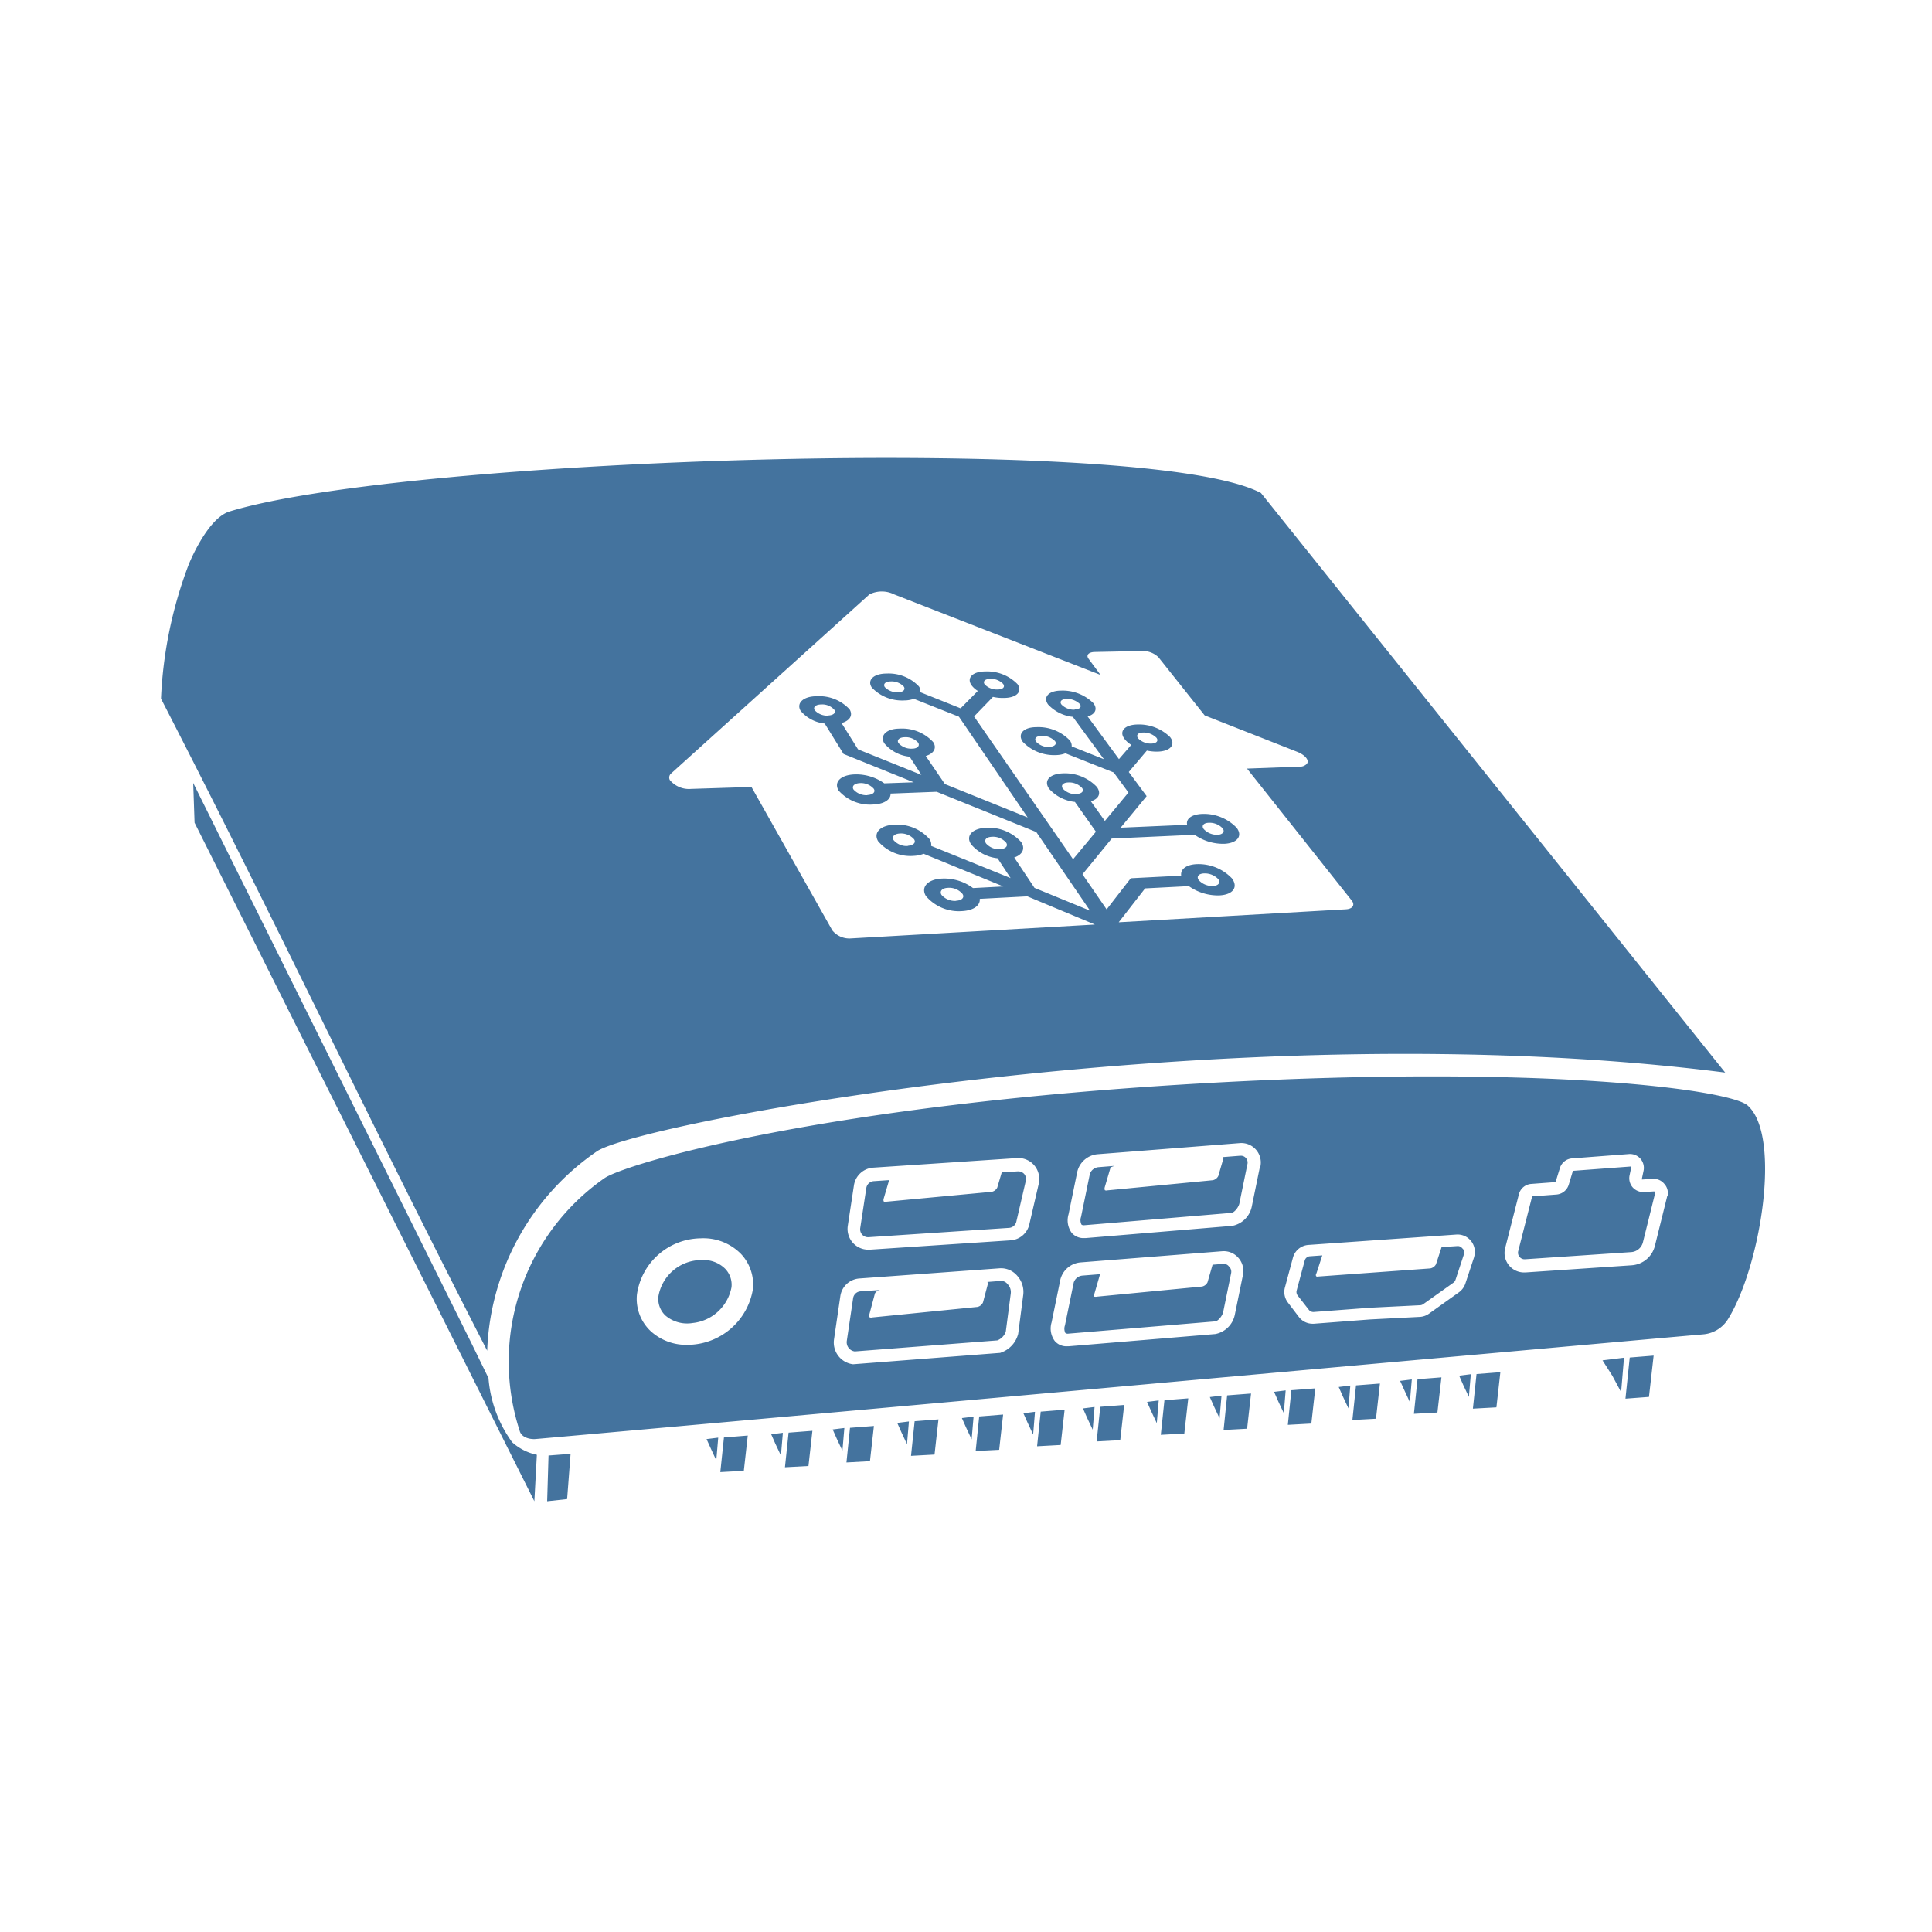 <?xml version="1.0" encoding="UTF-8"?>
<svg width="24px" fill="#44739e" height="24px" viewBox="0 0 24 24" version="1.1" xmlns="http://www.w3.org/2000/svg" xmlns:xlink="http://www.w3.org/1999/xlink">
            <path d="m 20.03,17.092 0.108,0.201 0.036,-0.427 -0.267,0.033 z m 0.162,0.283 0.292,-0.022 0.058,-0.513 -0.297,0.024 z m -2.014,-0.168 0.069,0.146 0.024,-0.282 -0.145,0.018 z m 0.119,0.292 0.292,-0.016 0.049,-0.437 -0.296,0.023 z m -0.851,-0.228 0.068,0.147 0.024,-0.282 -0.145,0.018 z m 0.118,0.292 0.292,-0.016 0.05,-0.437 -0.297,0.023 z m -0.882,-0.215 0.069,0.147 0.023,-0.283 -0.144,0.018 z m 0.118,0.292 0.293,-0.016 0.049,-0.437 -0.297,0.023 z m -0.921,-0.232 0.069,0.147 0.023,-0.283 -0.144,0.018 z m 0.119,0.292 0.292,-0.016 0.049,-0.437 -0.297,0.023 z m -0.917,-0.228 0.069,0.147 0.024,-0.282 -0.145,0.018 z m 0.119,0.292 0.292,-0.016 0.049,-0.437 -0.297,0.023 z m -0.899,-0.232 0.069,0.147 0.024,-0.282 -0.145,0.018 z m 0.119,0.292 0.292,-0.016 0.049,-0.437 -0.296,0.023 z m -0.915,-0.21 0.069,0.146 0.023,-0.282 -0.144,0.018 z m 0.118,0.292 0.293,-0.016 0.049,-0.437 -0.297,0.023 z m -0.858,-0.233 0.069,0.147 0.023,-0.282 -0.144,0.018 z m 0.118,0.293 0.293,-0.016 0.049,-0.438 -0.297,0.024 z m -0.882,-0.233 0.069,0.147 0.024,-0.282 -0.145,0.018 z m 0.119,0.292 0.292,-0.015 0.049,-0.438 -0.297,0.024 z m -0.922,-0.232 0.069,0.147 0.024,-0.282 -0.145,0.018 z m 0.119,0.292 0.292,-0.016 0.049,-0.437 -0.296,0.023 z m -0.921,-0.21 0.069,0.146 0.024,-0.282 -0.145,0.018 z m 0.119,0.292 0.292,-0.016 0.049,-0.437 -0.297,0.023 z M 9.632,17.935 9.701,18.081 9.725,17.799 9.58,17.817 Z m 0.119,0.292 0.292,-0.016 0.049,-0.437 -0.296,0.023 z M 8.83,17.994 8.898,18.141 8.922,17.859 8.777,17.877 Z m 0.118,0.293 0.292,-0.016 0.049,-0.438 -0.296,0.024 z m 3.568,-2.335 a 0.1,0.1 0 0 0 -0.076,-0.04 h -0.006 l -0.168,0.013 c 0,0.006 0.01,0.011 0.007,0.019 l -0.062,0.235 a 0.1,0.1 0 0 1 -0.067,0.056 l -1.309,0.131 a 0.05,0.05 0 0 1 -0.028,0 c -0.008,0 -0.012,-0.021 -0.006,-0.044 l 0.068,-0.255 a 0.089,0.089 0 0 1 0.073,-0.043 l -0.256,0.018 a 0.1,0.1 0 0 0 -0.088,0.083 l -0.079,0.534 a 0.115,0.115 0 0 0 0.1,0.129 l 1.77,-0.137 a 0.182,0.182 0 0 0 0.105,-0.107 l 0.062,-0.475 a 0.14,0.14 0 0 0 -0.04,-0.117 z M 8.727,15.653 H 8.712 A 0.543,0.543 0 0 0 8.179,16.104 0.284,0.284 0 0 0 8.265,16.341 0.415,0.415 0 0 0 8.604,16.435 0.549,0.549 0 0 0 9.087,15.99 0.286,0.286 0 0 0 9.009,15.762 0.377,0.377 0 0 0 8.727,15.653 Z m 3.998,-1.067 a 0.1,0.1 0 0 0 -0.074,-0.035 h -0.007 l -0.2,0.013 -0.056,0.189 a 0.1,0.1 0 0 1 -0.067,0.052 l -1.31,0.123 a 0.046,0.046 0 0 1 -0.027,0 c -0.008,0 -0.013,-0.019 -0.006,-0.04 l 0.067,-0.228 -0.193,0.013 a 0.1,0.1 0 0 0 -0.09,0.083 l -0.076,0.5 a 0.1,0.1 0 0 0 0.024,0.081 0.1,0.1 0 0 0 0.079,0.032 l 1.747,-0.116 a 0.1,0.1 0 0 0 0.089,-0.076 l 0.116,-0.5 a 0.1,0.1 0 0 0 -0.016,-0.091 z m 5.439,0.92 a 0.069,0.069 0 0 0 -0.056,-0.027 v 0 l -0.2,0.013 -0.07,0.214 a 0.1,0.1 0 0 1 -0.072,0.051 l -1.383,0.1 a 0.052,0.052 0 0 1 -0.029,0 c -0.008,-0.005 -0.013,-0.019 0,-0.041 l 0.072,-0.221 -0.154,0.011 a 0.071,0.071 0 0 0 -0.064,0.052 l -0.1,0.372 a 0.071,0.071 0 0 0 0.012,0.063 l 0.139,0.178 a 0.071,0.071 0 0 0 0.062,0.027 l 0.7,-0.053 0.623,-0.031 A 0.073,0.073 0 0 0 17.681,16.2 l 0.374,-0.266 a 0.078,0.078 0 0 0 0.026,-0.036 l 0.108,-0.327 a 0.068,0.068 0 0 0 -0.025,-0.065 z m -2.898,0.226 A 0.082,0.082 0 0 0 15.2,15.7 v 0 L 15.063,15.711 15,15.93 a 0.1,0.1 0 0 1 -0.067,0.052 l -1.309,0.126 a 0.06,0.06 0 0 1 -0.028,0 c -0.007,0 -0.012,-0.019 0,-0.04 l 0.068,-0.235 0.008,-0.005 -0.226,0.018 a 0.124,0.124 0 0 0 -0.108,0.087 l -0.109,0.532 a 0.123,0.123 0 0 0 0.005,0.094 0.052,0.052 0 0 0 0.038,0.008 l 1.822,-0.152 c 0.031,0 0.085,-0.058 0.1,-0.112 l 0.1,-0.489 a 0.088,0.088 0 0 0 -0.028,-0.082 z m 0.211,-1.347 a 0.082,0.082 0 0 0 -0.064,-0.028 h -0.007 l -0.216,0.017 c 0,0.006 0.01,0.011 0.007,0.019 l -0.063,0.216 a 0.1,0.1 0 0 1 -0.067,0.052 l -1.309,0.126 a 0.048,0.048 0 0 1 -0.028,0 c -0.008,0 -0.012,-0.019 -0.006,-0.04 l 0.069,-0.235 c 0,-0.014 0.03,-0.021 0.053,-0.029 l -0.2,0.016 a 0.124,0.124 0 0 0 -0.108,0.087 l -0.109,0.531 a 0.123,0.123 0 0 0 0.005,0.094 c 0.007,0.009 0.025,0.01 0.038,0.009 l 1.823,-0.153 c 0.031,0 0.084,-0.057 0.1,-0.112 l 0.1,-0.489 a 0.086,0.086 0 0 0 -0.018,-0.081 z m 5.071,0.415 -0.126,0.008 a 0.176,0.176 0 0 1 -0.141,-0.059 0.173,0.173 0 0 1 -0.038,-0.148 l 0.021,-0.1 v -0.01 h -0.009 l -0.708,0.053 a 0.016,0.016 0 0 0 -0.01,0.008 l -0.05,0.166 a 0.174,0.174 0 0 1 -0.152,0.121 l -0.294,0.022 a 0.011,0.011 0 0 0 -0.01,0.008 l -0.171,0.672 a 0.079,0.079 0 0 0 0.016,0.072 0.08,0.08 0 0 0 0.069,0.03 l 1.319,-0.089 a 0.161,0.161 0 0 0 0.145,-0.122 l 0.153,-0.616 v -0.01 z m 1.161,-1.068 C 21.486,13.537 19.202,13.224 15.071,13.45 10.186,13.718 7.754,14.466 7.51,14.635 a 2.779,2.779 0 0 0 -1.054,3.141 c 0.021,0.078 0.12,0.107 0.2,0.1 1.236,-0.107 12.939,-1.164 14.5,-1.3 a 0.4,0.4 0 0 0 0.308,-0.186 c 0.404,-0.646 0.673,-2.282 0.245,-2.658 z M 9.353,16.014 a 0.826,0.826 0 0 1 -0.815,0.692 0.652,0.652 0 0 1 -0.457,-0.172 0.549,0.549 0 0 1 -0.169,-0.451 0.81,0.81 0 0 1 0.792,-0.7 0.653,0.653 0 0 1 0.5,0.193 0.555,0.555 0 0 1 0.149,0.438 z m 3.357,0.08 -0.062,0.476 a 0.332,0.332 0 0 1 -0.21,0.231 l -0.013,0.005 -1.821,0.141 h -0.011 a 0.272,0.272 0 0 1 -0.232,-0.312 l 0.078,-0.534 a 0.257,0.257 0 0 1 0.235,-0.219 l 1.749,-0.127 a 0.264,0.264 0 0 1 0.213,0.093 0.3,0.3 0 0 1 0.074,0.246 z m 0.193,-1.386 -0.116,0.5 a 0.256,0.256 0 0 1 -0.235,0.2 v 0 l -1.747,0.116 h -0.018 a 0.258,0.258 0 0 1 -0.255,-0.3 l 0.076,-0.5 a 0.26,0.26 0 0 1 0.239,-0.219 l 1.786,-0.119 a 0.259,0.259 0 0 1 0.27,0.317 z m 2.536,1.137 -0.1,0.489 a 0.306,0.306 0 0 1 -0.242,0.238 l -1.822,0.152 h -0.019 a 0.19,0.19 0 0 1 -0.153,-0.065 0.26,0.26 0 0 1 -0.04,-0.231 l 0.109,-0.532 a 0.283,0.283 0 0 1 0.253,-0.214 l 1.76,-0.139 a 0.241,0.241 0 0 1 0.2,0.084 0.246,0.246 0 0 1 0.054,0.218 z m 0.211,-1.345 -0.1,0.489 a 0.307,0.307 0 0 1 -0.242,0.239 l -1.822,0.152 h -0.019 a 0.193,0.193 0 0 1 -0.153,-0.064 0.262,0.262 0 0 1 -0.04,-0.232 l 0.109,-0.531 a 0.285,0.285 0 0 1 0.253,-0.215 L 15.4,14.2 a 0.242,0.242 0 0 1 0.255,0.3 z m 2.661,1.119 -0.108,0.327 a 0.222,0.222 0 0 1 -0.079,0.107 L 17.75,16.32 a 0.216,0.216 0 0 1 -0.113,0.039 l -0.622,0.032 -0.693,0.053 H 16.305 A 0.213,0.213 0 0 1 16.137,16.362 L 16,16.182 a 0.214,0.214 0 0 1 -0.038,-0.189 l 0.1,-0.372 a 0.214,0.214 0 0 1 0.192,-0.156 l 1.838,-0.129 a 0.214,0.214 0 0 1 0.184,0.083 0.216,0.216 0 0 1 0.035,0.198 z m 2.4,-0.761 -0.153,0.617 a 0.319,0.319 0 0 1 -0.29,0.243 l -1.32,0.089 h -0.016 a 0.242,0.242 0 0 1 -0.235,-0.3 l 0.171,-0.671 a 0.171,0.171 0 0 1 0.154,-0.129 l 0.294,-0.022 a 0.011,0.011 0 0 0 0.01,-0.008 l 0.051,-0.165 a 0.17,0.17 0 0 1 0.151,-0.122 l 0.707,-0.054 a 0.172,0.172 0 0 1 0.143,0.058 0.174,0.174 0 0 1 0.039,0.149 l -0.021,0.1 v 0.009 h 0.009 l 0.126,-0.008 a 0.172,0.172 0 0 1 0.143,0.062 0.168,0.168 0 0 1 0.041,0.15 z M 6.068,17.119 5.859,16.691 2.4,9.726 2.417,10.22 6.638,18.649 6.669,18.072 A 0.661,0.661 0 0 1 6.362,17.916 1.564,1.564 0 0 1 6.068,17.119 Z m 0.729,1.53 0.248,-0.027 0.043,-0.562 -0.274,0.021 z M 7.418,14.3 c 0.565,-0.365 7.94,-1.752 14.013,-0.976 l -5.767,-7.2 C 14.252,5.378 5.048,5.681 2.851,6.354 2.571,6.44 2.344,7.013 2.344,7.013 A 5.321,5.321 0 0 0 2,8.679 c 1.481,2.878 2.572,5.218 4.052,8.1 A 3.142,3.142 0 0 1 7.418,14.3 Z M 8.335,9.61 10.8,7.384 a 0.344,0.344 0 0 1 0.308,0 v 0 l 2.563,1 -0.148,-0.2 c -0.035,-0.046 0,-0.084 0.079,-0.085 l 0.589,-0.012 a 0.278,0.278 0 0 1 0.2,0.078 l 0.574,0.722 1.148,0.452 c 0.1,0.039 0.156,0.107 0.121,0.15 a 0.12,0.12 0 0 1 -0.095,0.035 l -0.648,0.024 1.3,1.638 c 0.045,0.056 0.012,0.105 -0.071,0.11 l -2.823,0.161 0.328,-0.421 0.543,-0.028 a 0.627,0.627 0 0 0 0.381,0.115 c 0.166,-0.009 0.236,-0.1 0.155,-0.211 a 0.574,0.574 0 0 0 -0.442,-0.177 c -0.131,0.007 -0.2,0.066 -0.189,0.143 l -0.626,0.032 -0.3,0.387 -0.3,-0.436 0.363,-0.444 1.03,-0.047 a 0.615,0.615 0 0 0 0.371,0.112 c 0.161,-0.008 0.229,-0.1 0.15,-0.2 A 0.566,0.566 0 0 0 14.93,10.111 c -0.127,0.006 -0.2,0.061 -0.183,0.135 l -0.826,0.036 0.323,-0.392 -0.222,-0.3 0.225,-0.266 a 0.575,0.575 0 0 0 0.136,0.013 C 14.54,9.332 14.608,9.25 14.535,9.156 A 0.554,0.554 0 0 0 14.124,9 c -0.155,0.005 -0.226,0.085 -0.155,0.179 a 0.307,0.307 0 0 0 0.084,0.074 L 13.9,9.43 13.511,8.9 c 0.093,-0.027 0.127,-0.091 0.072,-0.164 a 0.542,0.542 0 0 0 -0.4,-0.157 c -0.156,0 -0.23,0.081 -0.163,0.173 a 0.493,0.493 0 0 0 0.307,0.153 l 0.386,0.526 -0.4,-0.159 A 0.11,0.11 0 0 0 13.288,9.196 0.541,0.541 0 0 0 12.874,9.033 c -0.161,0 -0.237,0.086 -0.169,0.182 a 0.539,0.539 0 0 0 0.417,0.165 0.343,0.343 0 0 0 0.113,-0.022 l 0.6,0.238 0.183,0.249 -0.293,0.353 -0.174,-0.244 c 0.1,-0.03 0.131,-0.1 0.074,-0.179 A 0.547,0.547 0 0 0 13.202,9.607 c -0.163,0.006 -0.24,0.091 -0.17,0.191 a 0.5,0.5 0 0 0 0.321,0.164 l 0.261,0.37 L 13.33,10.674 12.1,8.9 12.335,8.657 a 0.527,0.527 0 0 0 0.136,0.013 c 0.158,0 0.234,-0.081 0.168,-0.172 a 0.527,0.527 0 0 0 -0.4,-0.157 c -0.157,0 -0.234,0.08 -0.171,0.171 a 0.277,0.277 0 0 0 0.079,0.071 l -0.214,0.216 -0.5,-0.2 a 0.1,0.1 0 0 0 -0.019,-0.073 0.518,0.518 0 0 0 -0.4,-0.159 c -0.161,0 -0.245,0.081 -0.185,0.173 a 0.518,0.518 0 0 0 0.407,0.161 0.35,0.35 0 0 0 0.116,-0.02 l 0.56,0.222 0.854,1.252 L 11.738,9.74 11.5,9.391 c 0.1,-0.029 0.142,-0.1 0.091,-0.174 A 0.523,0.523 0 0 0 11.176,9.051 c -0.166,0 -0.251,0.088 -0.189,0.185 A 0.47,0.47 0 0 0 11.3,9.4 L 11.446,9.626 10.659,9.309 10.454,8.982 c 0.1,-0.028 0.146,-0.094 0.1,-0.17 A 0.514,0.514 0 0 0 10.145,8.649 c -0.165,0 -0.255,0.085 -0.2,0.18 a 0.45,0.45 0 0 0 0.3,0.159 l 0.234,0.378 0.872,0.352 -0.366,0.013 A 0.6,0.6 0 0 0 10.617,9.62 c -0.172,0.006 -0.262,0.093 -0.2,0.2 a 0.52,0.52 0 0 0 0.429,0.174 c 0.137,-0.005 0.221,-0.062 0.217,-0.136 l 0.573,-0.022 1.237,0.5 0.668,0.977 -0.69,-0.283 -0.252,-0.378 c 0.1,-0.033 0.142,-0.108 0.086,-0.192 a 0.546,0.546 0 0 0 -0.437,-0.177 c -0.17,0.008 -0.255,0.1 -0.185,0.205 a 0.5,0.5 0 0 0 0.329,0.174 l 0.162,0.246 -0.987,-0.4 a 0.118,0.118 0 0 0 -0.021,-0.085 0.535,0.535 0 0 0 -0.437,-0.178 c -0.173,0.007 -0.264,0.1 -0.2,0.206 a 0.528,0.528 0 0 0 0.44,0.181 0.388,0.388 0 0 0 0.125,-0.026 l 0.99,0.406 -0.377,0.02 a 0.6,0.6 0 0 0 -0.385,-0.118 c -0.177,0.008 -0.267,0.106 -0.2,0.217 a 0.538,0.538 0 0 0 0.452,0.187 c 0.141,-0.008 0.225,-0.071 0.217,-0.152 l 0.591,-0.031 0.839,0.35 v 0 l -3.025,0.172 a 0.273,0.273 0 0 1 -0.237,-0.1 L 9.335,9.776 8.586,9.8 A 0.309,0.309 0 0 1 8.321,9.69 0.066,0.066 0 0 1 8.335,9.61 Z m 6.62,1.24 a 0.232,0.232 0 0 1 0.179,0.071 c 0.032,0.044 0,0.082 -0.063,0.085 A 0.226,0.226 0 0 1 14.892,10.934 C 14.86,10.891 14.888,10.853 14.955,10.85 Z m 0.06,-0.629 a 0.222,0.222 0 0 1 0.173,0.069 c 0.032,0.041 0,0.077 -0.06,0.08 A 0.223,0.223 0 0 1 14.954,10.3 C 14.922,10.259 14.95,10.223 15.015,10.221 Z M 14.2,9.1 a 0.222,0.222 0 0 1 0.166,0.065 c 0.029,0.038 0,0.07 -0.061,0.072 A 0.219,0.219 0 0 1 14.138,9.172 C 14.109,9.131 14.137,9.1 14.2,9.1 Z M 13.35,8.816 A 0.215,0.215 0 0 1 13.186,8.752 c -0.028,-0.037 0,-0.068 0.064,-0.07 a 0.226,0.226 0 0 1 0.164,0.064 C 13.441,8.78 13.413,8.812 13.35,8.813 Z M 13.038,9.28 A 0.216,0.216 0 0 1 12.871,9.214 c -0.028,-0.039 0,-0.071 0.067,-0.073 a 0.221,0.221 0 0 1 0.167,0.065 C 13.133,9.242 13.1,9.275 13.038,9.277 Z m 0.337,0.586 A 0.221,0.221 0 0 1 13.203,9.797 c -0.028,-0.04 0,-0.075 0.068,-0.077 a 0.216,0.216 0 0 1 0.17,0.068 c 0.029,0.037 0,0.072 -0.066,0.075 z M 12.3,8.433 a 0.208,0.208 0 0 1 0.161,0.063 c 0.027,0.037 0,0.068 -0.067,0.069 A 0.209,0.209 0 0 1 12.232,8.502 C 12.206,8.465 12.236,8.434 12.3,8.433 Z M 11.154,8.6 A 0.212,0.212 0 0 1 10.991,8.535 C 10.967,8.497 11,8.466 11.065,8.465 a 0.208,0.208 0 0 1 0.162,0.064 C 11.252,8.565 11.22,8.6 11.154,8.6 Z M 11.33,9.3 A 0.212,0.212 0 0 1 11.162,9.232 C 11.137,9.193 11.17,9.16 11.237,9.158 a 0.207,0.207 0 0 1 0.168,0.067 C 11.43,9.262 11.4,9.3 11.33,9.3 Z M 10.286,8.89 A 0.21,0.21 0 0 1 10.121,8.823 C 10.097,8.785 10.132,8.752 10.2,8.751 a 0.2,0.2 0 0 1 0.164,0.066 c 0.025,0.036 -0.01,0.069 -0.078,0.071 z m 0.489,0.988 a 0.214,0.214 0 0 1 -0.172,-0.07 c -0.025,-0.042 0.01,-0.077 0.079,-0.08 a 0.213,0.213 0 0 1 0.172,0.07 c 0.026,0.04 -0.009,0.075 -0.079,0.078 z m 1.65,0.672 a 0.22,0.22 0 0 1 -0.176,-0.072 c -0.028,-0.043 0,-0.08 0.074,-0.083 a 0.215,0.215 0 0 1 0.175,0.072 c 0.029,0.041 -0.004,0.078 -0.073,0.081 z m -1.148,-0.041 a 0.212,0.212 0 0 1 -0.176,-0.072 c -0.027,-0.043 0.008,-0.08 0.079,-0.083 a 0.215,0.215 0 0 1 0.175,0.072 c 0.027,0.041 -0.007,0.074 -0.078,0.081 z m 0.6,0.682 a 0.219,0.219 0 0 1 -0.181,-0.074 c -0.028,-0.046 0.007,-0.085 0.079,-0.088 a 0.216,0.216 0 0 1 0.18,0.074 c 0.031,0.043 -0.004,0.083 -0.076,0.086 z"/>

</svg>